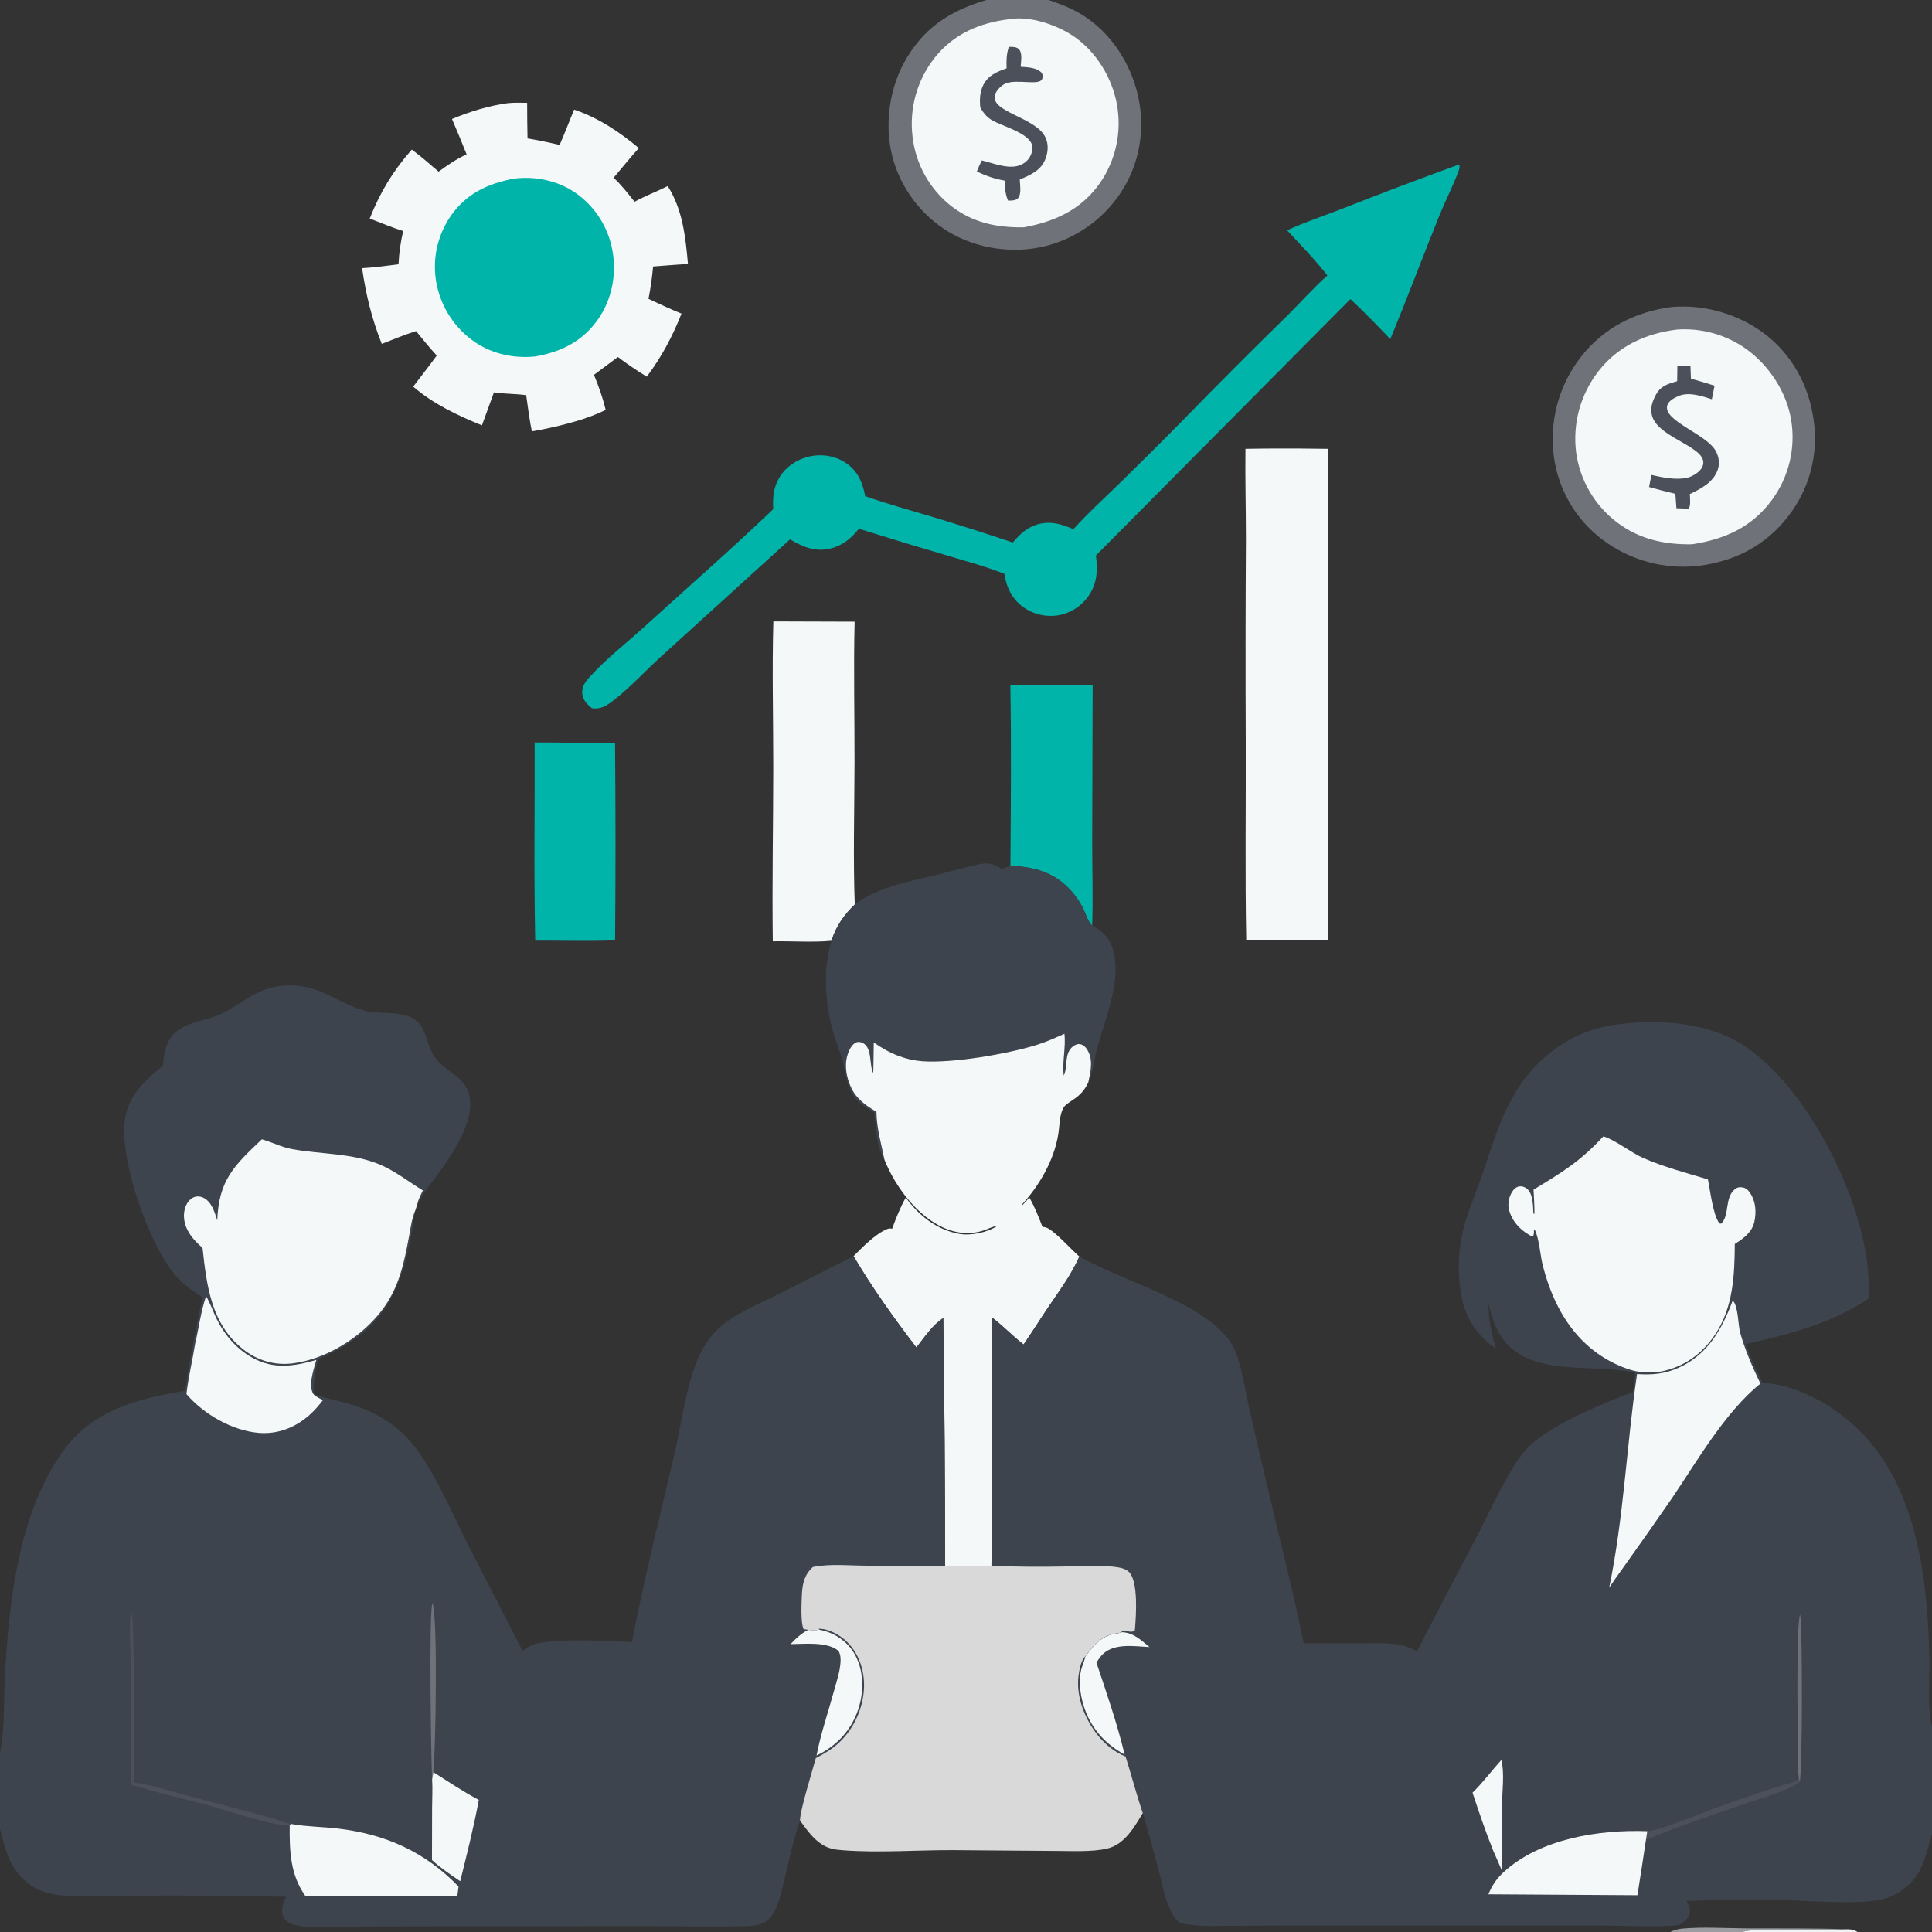<?xml version="1.0" encoding="utf-8" ?>
<svg xmlns="http://www.w3.org/2000/svg" xmlns:xlink="http://www.w3.org/1999/xlink" width="3669" height="3669">
	<rect width="100%" height="100%" fill="#333333" stroke="none"/>
	<path fill="#00B4A9" transform="scale(3.583 3.583)" d="M283.378 393.53C297.573 393.469 311.784 393.904 325.985 393.922Q326.459 446.148 326.013 498.375C311.969 498.962 297.749 498.49 283.68 498.559C282.914 463.593 283.506 428.514 283.378 393.53Z"/>
	<path fill="#00B4A9" transform="scale(3.583 3.583)" d="M535.503 363.052L579.126 363.013L578.894 445.875C578.859 460.745 579.386 475.74 578.876 490.588C576.354 488.063 575.546 484.417 573.983 481.294Q572.659 478.703 571.002 476.312Q569.345 473.921 567.384 471.771C558.681 462.244 548.036 459.459 535.545 458.885C535.763 426.974 536.065 394.96 535.503 363.052Z"/>
	<path fill="#F4F8F8" transform="scale(3.583 3.583)" d="M409.897 329.361L452.971 329.5C452.361 354.355 452.967 379.355 452.918 404.226C452.87 429.23 452.14 454.452 453.04 479.43C447.289 484.967 443.095 490.95 440.711 498.627C430.943 499.585 419.556 498.72 409.595 498.924C409.186 468.326 409.821 437.689 409.845 407.084C409.866 381.212 409.162 355.212 409.897 329.361Z"/>
	<path fill="#F4F8F8" transform="scale(3.583 3.583)" d="M670.776 237.75Q687.392 237.616 704.007 237.906L704.055 498.417L693.625 498.43L660.543 498.492C659.869 463.218 660.397 427.864 660.273 392.58Q660.044 339.257 660.372 285.936C660.378 269.918 659.927 253.923 660.118 237.902L670.776 237.75Z"/>
	<path fill="#3E444E" transform="scale(3.583 3.583)" d="M453.04 479.43C465.662 469.749 484.389 466.698 499.524 462.956C505.597 461.455 511.665 459.589 517.78 458.302C523.617 457.073 525.917 457.421 530.812 460.568L535.545 458.885C548.036 459.459 558.681 462.244 567.384 471.771Q569.345 473.921 571.002 476.312Q572.659 478.703 573.983 481.294C575.546 484.417 576.354 488.063 578.876 490.588C584.459 493.564 588.037 497.083 589.872 503.326C594.712 519.799 585.506 540.489 581.288 556.435C579.823 561.977 579.293 568.458 576.847 573.602C578.023 567.899 579.595 561.63 576.231 556.298C575.438 555.041 574.355 553.91 572.873 553.517C571.382 553.121 569.948 553.628 568.772 554.539C563.754 558.427 566.158 565.178 563.82 570.07C562.895 562.908 565.008 555.283 564.171 547.905C559.193 550.152 554.262 552.357 549.026 553.953C533.413 558.712 504.952 563.614 488.856 562.476Q485.64 562.235 482.492 561.532Q479.344 560.829 476.331 559.679C471.597 557.91 467.218 555.411 463.1 552.497L462.907 566.486L462.909 565.913L462.822 568.738C460.475 564.36 462.719 554.53 456.5 552.477C455.24 552.061 454.252 552.131 453.14 552.855C450.447 554.606 448.989 558.948 448.566 561.95C447.688 568.181 449.913 575.949 453.829 580.784C456.753 584.392 460.595 586.919 464.529 589.294C464.659 598.206 467.07 606.044 468.775 614.66C464.669 608.27 464.18 597.19 463.343 589.697C458.518 586.748 453.92 583.982 451.206 578.782C448.521 573.64 448.212 567.833 446.649 562.331C445.134 557.002 442.943 551.864 441.445 546.517C437.319 531.783 436.136 513.39 440.711 498.627C443.095 490.95 447.289 484.967 453.04 479.43Z"/>
	<path fill="#6F7279" transform="scale(3.583 3.583)" d="M522.809 0L555.768 0C560.052 1.512 564.383 2.998 568.465 5.005C584.298 12.792 595.796 27.405 601.293 44.009C607.047 61.394 605.881 79.917 597.491 96.242Q596.72 97.71 595.878 99.138Q595.037 100.566 594.126 101.952Q593.216 103.337 592.239 104.676Q591.262 106.015 590.22 107.305Q589.179 108.595 588.076 109.832Q586.973 111.07 585.81 112.252Q584.648 113.434 583.429 114.558Q582.211 115.681 580.939 116.744Q579.666 117.807 578.344 118.807Q577.021 119.806 575.651 120.74Q574.281 121.674 572.868 122.539Q571.454 123.405 569.999 124.2Q568.545 124.996 567.053 125.719Q565.562 126.442 564.037 127.092Q562.511 127.742 560.956 128.316Q559.401 128.89 557.82 129.388C540.841 134.746 521.372 132.796 505.648 124.507Q504.231 123.743 502.853 122.911Q501.475 122.079 500.139 121.182Q498.803 120.284 497.512 119.323Q496.221 118.361 494.978 117.339Q493.735 116.316 492.543 115.234Q491.351 114.153 490.213 113.014Q489.075 111.876 487.993 110.684Q486.911 109.492 485.889 108.249Q484.866 107.006 483.905 105.715Q482.943 104.424 482.046 103.088Q481.148 101.752 480.316 100.374Q479.484 98.996 478.72 97.58Q477.956 96.163 477.261 94.711Q476.567 93.259 475.943 91.775Q475.32 90.291 474.769 88.779Q474.218 87.266 473.741 85.729C468.562 68.808 470.686 48.936 479.091 33.38C489.007 15.027 503.308 5.741 522.809 0Z"/>
	<path fill="#F4F8F8" transform="scale(3.583 3.583)" d="M534.84 10.196C545.759 8.186 560.326 13.229 569.247 19.36C581.051 27.475 589.45 41.255 591.982 55.285Q592.229 56.627 592.409 57.979Q592.59 59.331 592.704 60.69Q592.818 62.049 592.865 63.412Q592.913 64.775 592.893 66.138Q592.874 67.502 592.787 68.863Q592.701 70.224 592.548 71.579Q592.395 72.935 592.175 74.281Q591.956 75.627 591.671 76.96Q591.386 78.294 591.036 79.612Q590.686 80.93 590.272 82.23Q589.857 83.529 589.38 84.807Q588.902 86.084 588.363 87.337Q587.823 88.589 587.223 89.814Q586.622 91.038 585.963 92.232Q585.303 93.426 584.586 94.586Q583.868 95.746 583.095 96.869C573.167 111.075 559.22 117.443 542.615 120.485C528.345 120.667 515.7 118.136 504.163 109.221Q503.097 108.383 502.075 107.493Q501.052 106.602 500.075 105.662Q499.097 104.723 498.168 103.735Q497.239 102.748 496.359 101.716Q495.48 100.684 494.653 99.609Q493.826 98.535 493.054 97.421Q492.281 96.306 491.565 95.155Q490.849 94.004 490.19 92.819Q489.532 91.633 488.933 90.417Q488.335 89.2 487.797 87.955Q487.26 86.711 486.785 85.441Q486.31 84.171 485.899 82.879Q485.487 81.587 485.141 80.276Q484.794 78.965 484.513 77.639Q484.231 76.312 484.016 74.974Q483.801 73.635 483.653 72.287Q483.488 70.905 483.391 69.516Q483.294 68.127 483.266 66.735Q483.237 65.343 483.277 63.951Q483.318 62.56 483.426 61.172Q483.535 59.784 483.712 58.403Q483.889 57.022 484.134 55.651Q484.379 54.28 484.691 52.924Q485.003 51.567 485.382 50.227Q485.76 48.887 486.204 47.568Q486.649 46.248 487.157 44.952Q487.666 43.656 488.238 42.386Q488.809 41.117 489.443 39.877Q490.077 38.638 490.771 37.431Q491.465 36.224 492.217 35.052Q492.97 33.881 493.779 32.748Q494.589 31.615 495.453 30.524C505.425 18.003 519.222 12.058 534.84 10.196Z"/>
	<path fill="#4C505A" transform="scale(3.583 3.583)" d="M534.705 24.852C536.685 24.908 539.027 24.651 540.352 26.45C541.936 28.601 541.123 32.865 540.962 35.391C544.801 35.653 549.505 35.725 552.268 38.738C552.639 40.006 552.898 40.666 552.323 41.964C550.766 45.484 538.959 41.789 533.024 44.231C530.826 45.135 528.16 47.801 527.421 50.094C524.397 59.477 549.242 61.982 554.172 72.966C555.792 76.574 555.526 80.453 554.155 84.097C551.786 90.393 546.216 92.682 540.496 95.163C540.605 97.749 541.43 102.592 539.792 104.759C538.507 106.458 536.19 106.266 534.29 106.317C532.769 102.842 532.627 99.45 532.463 95.724C527.197 94.807 522.548 93.229 517.763 90.874C518.526 88.837 519.397 86.944 520.411 85.019C526.765 86.559 535.813 90.467 542.018 86.902C544.822 85.291 546.311 83.082 547.078 79.946C549.278 70.944 530.798 67.133 525.19 63.345C522.804 61.733 521.366 59.981 519.902 57.519L519.555 56.923C519.199 52.782 519.283 48.729 521.213 44.941C523.783 39.894 528.49 37.975 533.519 36.218C533.373 32.213 533.398 28.717 534.705 24.852Z"/>
	<path fill="#00B4A9" transform="scale(3.583 3.583)" d="M772.362 87.537C772.75 87.463 773.153 87.536 773.547 87.555C773.739 88.977 773.276 90.103 772.784 91.406C769.857 99.157 766.003 106.569 762.898 114.251C754.094 136.031 745.885 158.029 736.876 179.745C730.026 172.522 723.027 165.325 715.751 158.531L580.848 294.427C581.907 301.82 581.571 308.823 577.323 315.321Q576.976 315.848 576.603 316.357Q576.23 316.865 575.831 317.354Q575.433 317.844 575.01 318.312Q574.587 318.78 574.141 319.226Q573.694 319.672 573.226 320.095Q572.758 320.518 572.269 320.916Q571.779 321.315 571.271 321.688Q570.762 322.061 570.235 322.408Q569.708 322.754 569.164 323.074Q568.62 323.393 568.06 323.685Q567.501 323.976 566.927 324.239Q566.353 324.501 565.767 324.735Q565.181 324.968 564.583 325.171Q563.986 325.374 563.379 325.546Q562.772 325.719 562.157 325.86Q561.542 326.001 560.921 326.111Q560.3 326.212 559.674 326.283Q559.048 326.353 558.419 326.391Q557.791 326.43 557.161 326.437Q556.532 326.444 555.902 326.419Q555.273 326.394 554.646 326.338Q554.019 326.282 553.395 326.194Q552.772 326.106 552.153 325.987Q551.535 325.868 550.923 325.718Q550.312 325.568 549.709 325.388Q549.105 325.207 548.512 324.997Q547.918 324.786 547.336 324.546Q546.754 324.306 546.185 324.037Q545.616 323.767 545.061 323.47Q544.505 323.173 543.966 322.848Q543.427 322.523 542.904 322.171Q542.382 321.819 541.878 321.442C536.211 317.161 533.349 311.045 532.344 304.155C523.181 300.504 513.579 297.897 504.141 295.065Q479.627 287.875 455.247 280.244C451.194 285.204 446.808 289.071 440.401 290.676C432.204 292.729 425.654 289.936 418.726 285.881L350.573 347.811C342.188 355.37 334.498 363.935 325.591 370.874C321.643 373.95 318.913 376.016 313.739 375.393C312.828 374.62 311.884 373.83 311.082 372.943C309.447 371.135 308.451 368.787 308.574 366.337C308.748 362.858 311.113 360.384 313.347 357.939C321.612 348.895 331.754 341.079 340.845 332.809C363.878 311.855 387.325 291.382 409.833 269.859C409.488 263.817 409.897 258.329 413.145 253.007C416.582 247.375 422.358 243.479 428.75 242.004C435.428 240.462 442.496 241.515 448.242 245.32C454.65 249.565 457.186 255.793 458.591 262.994C470.172 267.059 482.034 270.295 493.787 273.815Q515.415 280.338 536.822 287.555C540.127 283.555 543.673 280.148 548.674 278.334C555.768 275.762 562.346 277.548 568.92 280.484C576.798 271.756 585.579 263.755 594.017 255.567Q610.221 239.706 626.148 223.567Q653.935 194.976 682.457 167.117C689.531 160.148 696.102 152.56 703.553 145.995C696.941 137.587 689.472 129.874 682.177 122.064C691.506 117.781 701.556 114.466 711.139 110.739Q741.588 98.708 772.362 87.537Z"/>
	<path fill="#6F7279" transform="scale(3.583 3.583)" d="M886.274 162.692Q887.89 162.568 889.509 162.516Q891.129 162.464 892.75 162.485Q894.37 162.505 895.988 162.598Q897.606 162.691 899.218 162.855Q900.83 163.02 902.433 163.257Q904.036 163.493 905.627 163.801Q907.218 164.109 908.794 164.488Q910.37 164.866 911.927 165.315Q913.484 165.763 915.02 166.281Q916.555 166.799 918.067 167.384Q919.578 167.97 921.061 168.622Q922.544 169.274 923.997 169.992Q925.45 170.71 926.869 171.492Q928.289 172.274 929.672 173.119Q931.055 173.964 932.399 174.869Q933.743 175.774 935.045 176.739C949.796 187.85 958.804 204.456 961.279 222.667Q961.524 224.35 961.684 226.043Q961.844 227.737 961.918 229.436Q961.991 231.135 961.979 232.836Q961.967 234.537 961.869 236.235Q961.77 237.933 961.586 239.624Q961.402 241.315 961.132 242.994Q960.862 244.673 960.508 246.337Q960.154 248 959.716 249.644Q959.277 251.287 958.757 252.906Q958.236 254.526 957.634 256.116Q957.032 257.707 956.35 259.265Q955.668 260.823 954.908 262.345Q954.148 263.867 953.312 265.348Q952.476 266.829 951.566 268.266Q950.656 269.703 949.675 271.092Q948.694 272.481 947.643 273.819C935.705 289.282 919.278 297.545 900.126 299.94Q898.459 300.126 896.786 300.233Q895.112 300.34 893.435 300.368Q891.758 300.396 890.082 300.346Q888.406 300.295 886.733 300.166Q885.061 300.036 883.397 299.828Q881.733 299.62 880.08 299.335Q878.428 299.049 876.791 298.685Q875.153 298.322 873.535 297.882Q871.917 297.443 870.321 296.927Q868.725 296.412 867.155 295.822Q865.585 295.232 864.044 294.569Q862.504 293.906 860.996 293.171Q859.489 292.436 858.017 291.632Q856.546 290.827 855.114 289.954Q853.682 289.081 852.293 288.141Q850.904 287.202 849.56 286.198Q848.246 285.218 846.982 284.174Q845.719 283.129 844.508 282.024Q843.298 280.918 842.144 279.754Q840.99 278.59 839.895 277.37Q838.8 276.15 837.767 274.877Q836.734 273.604 835.765 272.281Q834.796 270.959 833.895 269.59Q832.993 268.221 832.16 266.809Q831.327 265.397 830.565 263.946Q829.803 262.494 829.114 261.007Q828.426 259.519 827.811 257.999Q827.197 256.479 826.659 254.931Q826.121 253.382 825.66 251.809Q825.199 250.236 824.817 248.642Q824.435 247.047 824.133 245.436Q823.83 243.825 823.608 242.201Q823.37 240.456 823.219 238.702Q823.068 236.948 823.005 235.188Q822.941 233.428 822.966 231.668Q822.99 229.907 823.102 228.15Q823.214 226.393 823.413 224.643Q823.612 222.894 823.899 221.156Q824.185 219.419 824.557 217.698Q824.93 215.977 825.387 214.276Q825.845 212.576 826.387 210.901Q826.928 209.225 827.553 207.579Q828.177 205.933 828.883 204.319Q829.589 202.706 830.374 201.13Q831.159 199.554 832.022 198.019Q832.884 196.484 833.822 194.994Q834.76 193.504 835.771 192.062Q836.782 190.62 837.864 189.231C849.934 173.689 866.972 165.125 886.274 162.692Z"/>
	<path fill="#F4F8F8" transform="scale(3.583 3.583)" d="M888.767 174.686Q889.973 174.598 891.182 174.561Q892.391 174.524 893.6 174.54Q894.809 174.555 896.017 174.623Q897.224 174.69 898.428 174.809Q899.631 174.928 900.828 175.099Q902.026 175.27 903.215 175.492Q904.403 175.714 905.581 175.987Q906.76 176.26 907.925 176.584Q909.09 176.907 910.241 177.28Q911.391 177.653 912.524 178.076Q913.658 178.498 914.772 178.968Q915.886 179.439 916.978 179.957Q918.071 180.475 919.141 181.04Q920.21 181.604 921.255 182.214Q922.299 182.824 923.316 183.478Q924.333 184.133 925.321 184.83C937.592 193.572 946.911 207.697 949.361 222.631Q949.587 224.003 949.744 225.385Q949.901 226.766 949.99 228.154Q950.078 229.541 950.098 230.932Q950.118 232.322 950.068 233.712Q950.019 235.101 949.901 236.487Q949.782 237.872 949.595 239.25Q949.408 240.628 949.153 241.995Q948.898 243.362 948.576 244.714Q948.253 246.067 947.864 247.402Q947.474 248.737 947.019 250.05Q946.564 251.364 946.045 252.654Q945.525 253.944 944.942 255.206Q944.359 256.468 943.714 257.7Q943.069 258.932 942.364 260.13Q941.658 261.329 940.894 262.491Q940.131 263.652 939.31 264.775C928.744 279.344 914.256 285.801 896.875 288.479C882.533 288.744 869.049 285.872 857.413 277.125Q856.295 276.294 855.219 275.408Q854.144 274.522 853.114 273.583Q852.084 272.645 851.102 271.656Q850.12 270.667 849.188 269.631Q848.257 268.594 847.378 267.513Q846.5 266.431 845.676 265.307Q844.852 264.183 844.086 263.019Q843.319 261.856 842.611 260.655Q841.904 259.455 841.257 258.221Q840.61 256.986 840.026 255.721Q839.441 254.456 838.92 253.164Q838.399 251.871 837.944 250.554Q837.488 249.238 837.099 247.9Q836.709 246.562 836.387 245.206Q836.064 243.85 835.81 242.48Q835.556 241.11 835.37 239.729Q835.193 238.312 835.086 236.888Q834.979 235.465 834.941 234.037Q834.904 232.61 834.937 231.183Q834.97 229.755 835.072 228.331Q835.175 226.907 835.348 225.49Q835.52 224.073 835.762 222.665Q836.004 221.258 836.314 219.865Q836.625 218.471 837.003 217.094Q837.381 215.717 837.827 214.361Q838.272 213.004 838.784 211.671Q839.295 210.338 839.872 209.032Q840.448 207.726 841.087 206.449Q841.727 205.173 842.428 203.929Q843.13 202.686 843.891 201.478Q844.653 200.27 845.473 199.101Q846.293 197.932 847.169 196.805C857.591 183.424 872.208 176.743 888.767 174.686Z"/>
	<path fill="#4C505A" transform="scale(3.583 3.583)" d="M889.045 193.931L895.973 194.023L896.248 200.758C900.459 201.813 904.605 203.157 908.757 204.418L907.323 211.616C902.011 209.913 895.168 207.605 889.786 209.862C887.617 210.771 884.366 212.394 883.675 214.87C881.354 223.173 904.545 229.952 909.46 239.169C911.099 242.243 911.586 245.841 910.383 249.152C907.996 255.723 901.545 259.042 895.651 261.859C895.714 263.92 896.248 267.984 895.042 269.612L888.534 269.366L887.985 261.752Q880.969 260.083 874.026 258.13L875.299 251.753C881.213 253.064 888.53 254.642 894.52 253.146C897.169 252.485 900.967 250.175 902.195 247.623C907.203 237.215 879.608 233.004 875.717 220.707C874.418 216.601 875.722 212.816 877.689 209.189C880.251 204.466 884.11 203.443 888.928 202.036L889.045 193.931Z"/>
	<path fill="#F4F8F8" transform="scale(3.583 3.583)" d="M463.1 552.497C467.218 555.411 471.597 557.91 476.331 559.679Q479.344 560.829 482.492 561.532Q485.64 562.235 488.856 562.476C504.952 563.614 533.413 558.712 549.026 553.953C554.262 552.357 559.193 550.152 564.171 547.905C565.008 555.283 562.895 562.908 563.82 570.07C566.158 565.178 563.754 558.427 568.772 554.539C569.948 553.628 571.382 553.121 572.873 553.517C574.355 553.91 575.438 555.041 576.231 556.298C579.595 561.63 578.023 567.899 576.847 573.602C572.684 582.834 565.613 583.414 563.487 587.416C561.493 591.17 561.594 597.056 560.903 601.226C558.619 615.027 551.02 628.197 541.626 638.463L541.755 638.893C543.069 637.527 544.384 636.201 545.51 634.672C548.402 639.527 550.509 645.077 552.561 650.336C554.932 650.124 557.487 652.333 559.232 653.8C563.744 657.595 567.684 662.073 572.074 666.01C567.82 675.686 561.53 684.073 555.653 692.793C551.227 699.359 547.029 706.099 542.529 712.611C536.641 708.123 531.523 702.58 525.636 698.21Q526.159 764.092 525.499 829.973Q513.21 830.296 500.92 830.015Q500.91 764.313 499.959 698.617C494.186 702.272 489.886 708.94 485.717 714.22C473.913 698.793 462.265 682.545 452.406 665.797C457.035 661.127 463.144 654.888 469.012 651.963C470.277 651.333 471.429 650.839 472.835 651.28C474.937 645.615 477.108 640.005 480.091 634.737C487.075 644.35 496.407 651.727 508.244 653.942C514.406 655.096 523.327 653.281 528.567 649.736C526.205 650.012 523.686 651.385 521.406 652.145C514.435 654.47 507.133 653.803 500.472 650.904C486.153 644.675 474.383 628.801 468.775 614.66C467.07 606.044 464.659 598.206 464.529 589.294C460.595 586.919 456.753 584.392 453.829 580.784C449.913 575.949 447.688 568.181 448.566 561.95C448.989 558.948 450.447 554.606 453.14 552.855C454.252 552.131 455.24 552.061 456.5 552.477C462.719 554.53 460.475 564.36 462.822 568.738L462.909 565.913L462.907 566.486L463.1 552.497Z"/>
	<path fill="#F4F8F8" transform="scale(3.583 3.583)" d="M269.173 54.665C272.542 54.312 276.013 54.476 279.4 54.496Q279.396 63.921 279.601 73.344Q288.162 74.832 296.621 76.816C299.321 70.646 301.691 64.312 304.312 58.103C316.89 62.302 328.518 69.989 338.583 78.495C333.988 83.58 329.666 88.975 325.239 94.21C329.281 97.988 332.912 102.581 336.322 106.925C341.94 103.861 348.13 101.517 353.883 98.625C361.84 110.985 363.358 125.66 364.632 139.933C358.473 140.224 352.301 140.797 346.15 141.242C345.662 146.953 344.822 152.773 343.72 158.396C349.507 161.144 355.291 163.804 361.219 166.235C356.367 178.429 350.72 189.124 342.809 199.655C337.574 196.43 332.388 192.934 327.485 189.226L314.81 198.681C317.35 204.766 319.481 210.854 321.029 217.269C311.203 222.123 299.291 225.159 288.63 227.382L281.877 228.641C280.63 222.28 279.769 215.879 278.891 209.459C273.216 208.633 267.459 208.872 261.81 207.947L255.433 225.454C242.423 220.136 229.757 214.174 219.007 204.933C223.143 199.416 227.445 194.044 231.48 188.447C227.659 184.267 224.087 179.893 220.526 175.493C214.387 177.381 208.353 179.971 202.353 182.28C197.071 169.065 193.956 156.192 191.911 142.134C198.385 141.768 204.798 140.907 211.224 140.078Q211.644 131.149 213.697 122.45C207.715 120.59 201.828 118.049 195.961 115.84C201.485 101.846 208.291 90.602 218.264 79.281C223.186 82.866 227.803 87.046 232.47 90.965C237.224 87.53 241.945 84.228 247.314 81.822Q243.576 72.387 239.565 63.065C249.068 59.118 258.958 56.044 269.173 54.665Z"/>
	<path fill="#00B4A9" transform="scale(3.583 3.583)" d="M272.405 94.66C283.76 93.252 295.599 95.714 305.061 102.226Q306.02 102.895 306.945 103.611Q307.87 104.326 308.759 105.087Q309.647 105.847 310.497 106.65Q311.347 107.454 312.156 108.298Q312.966 109.142 313.732 110.025Q314.499 110.909 315.221 111.828Q315.943 112.748 316.619 113.703Q317.295 114.657 317.923 115.644Q318.55 116.63 319.129 117.647Q319.707 118.663 320.235 119.707Q320.763 120.751 321.238 121.819Q321.714 122.887 322.136 123.978Q322.558 125.069 322.926 126.179Q323.294 127.289 323.606 128.416Q323.919 129.543 324.175 130.684Q324.432 131.825 324.632 132.977C326.902 145.419 324.283 158.798 317.002 169.2C308.801 180.916 297.481 186.527 283.681 188.934C272.743 190.071 261.454 187.747 252.225 181.662Q251.234 181.002 250.276 180.295Q249.318 179.587 248.396 178.834Q247.473 178.08 246.589 177.283Q245.705 176.485 244.86 175.646Q244.016 174.806 243.213 173.926Q242.411 173.046 241.652 172.128Q240.893 171.21 240.18 170.257Q239.467 169.303 238.802 168.315Q238.136 167.328 237.519 166.309Q236.903 165.29 236.336 164.243Q235.77 163.195 235.256 162.121Q234.741 161.047 234.28 159.949Q233.818 158.851 233.411 157.732Q233.003 156.613 232.651 155.476Q232.299 154.338 232.002 153.185Q231.706 152.031 231.466 150.865Q231.23 149.709 231.052 148.543Q230.874 147.377 230.754 146.204Q230.635 145.03 230.573 143.852Q230.512 142.675 230.51 141.495Q230.507 140.316 230.563 139.137Q230.62 137.959 230.734 136.785Q230.849 135.611 231.022 134.445Q231.196 133.278 231.426 132.121Q231.658 130.964 231.946 129.821Q232.234 128.677 232.579 127.549Q232.924 126.421 233.324 125.312Q233.725 124.202 234.18 123.114Q234.636 122.026 235.145 120.962Q235.653 119.898 236.215 118.86Q236.776 117.823 237.388 116.815Q238 115.806 238.662 114.83C246.848 102.73 258.416 97.316 272.405 94.66Z"/>
	<path fill="#3E444E" transform="scale(3.583 3.583)" d="M792.97 714.911C782.56 707.598 776.677 698.651 774.439 686.068C772.745 676.539 772.818 666.312 774.494 656.787C776.39 646.012 780.834 636.018 784.492 625.772C790.826 608.029 795.478 589.619 806.494 573.986C817.729 558.04 834.409 546.741 853.756 543.514C877.507 539.552 906.78 541.389 926.86 555.894C957.62 578.114 983.1 627.799 989.039 665.172C990.263 672.875 990.655 680.447 990.492 688.234C970.607 701.612 948.266 707.198 925.241 712.407C927.639 719.512 930.824 726.221 934.155 732.925C954.992 734.143 976.249 747.431 989.854 762.791C1016.94 793.371 1021.87 840.596 1022.64 879.77C1022.84 889.767 1021.41 906.032 1024 915.155L1024 971.92C1021.3 981.158 1019.82 990.364 1012.95 997.681C1008.96 1001.94 1003.47 1005.33 997.769 1006.63C984.551 1009.63 960.382 1007.45 946.249 1007.16Q920.024 1006.62 893.809 1007.54C895.187 1009.69 896.187 1011.66 895.537 1014.27C894.808 1017.2 892.124 1018.87 889.753 1020.39C876.804 1021.58 863.413 1020.66 850.407 1020.59L781.501 1020.5L683.29 1020.58L653.522 1020.68C644.223 1020.71 634.27 1021.41 625.188 1019.16C622.338 1016.68 620.699 1013.47 619.313 1010.02C616.916 1004.04 615.737 997.273 614.09 991.047Q610.085 975.956 605.697 960.972C602.334 951.094 599.728 940.953 596.575 931.003C590.726 928.651 585.757 924.582 581.833 919.691C574.986 911.158 570.297 899.46 571.617 888.388C571.949 885.607 572.978 879.731 575.213 878.001C575.86 877.217 576.435 876.371 577.051 875.561C580.736 870.718 585.309 866.517 591.68 865.756C592.449 865.664 593.087 865.579 593.834 865.349L594.615 865.101C594.452 864.927 594.563 864.626 594.563 864.387C595.73 863.99 596.443 864.317 597.58 864.588C599.117 864.953 600.087 865.078 601.454 864.247C601.498 863.89 601.546 863.533 601.576 863.174C602.151 856.23 603.356 838.72 598.594 833.377C596.624 831.167 592.772 830.699 589.964 830.374C581.536 829.402 572.446 830.192 563.932 830.29Q544.711 830.637 525.499 829.973Q526.159 764.092 525.636 698.21C531.523 702.58 536.641 708.123 542.529 712.611C547.029 706.099 551.227 699.359 555.653 692.793C561.53 684.073 567.82 675.686 572.074 666.01C594.602 678.815 633.016 688.879 649.571 707.975C653.156 712.11 655.222 716.559 656.682 721.794C658.844 729.551 660.184 737.634 661.915 745.504C664.532 757.399 667.372 769.25 670.126 781.114C677.079 811.061 684.881 840.949 691.018 871.065L720.182 871.024C727.473 871.015 735.094 870.531 742.283 871.901C745.514 872.517 748.168 873.709 751.053 875.214Q766.747 844.699 782.775 814.359C789.022 802.344 794.635 789.636 801.745 778.121C804.52 773.626 807.871 768.889 811.821 765.342C823.836 754.554 849.915 743.544 865.539 737.811C865.942 734.463 866.454 731.084 866.594 727.716L865.885 727.542C843.553 722.256 809.597 730.708 795.162 707.678C791.9 702.473 790.358 696.796 788.933 690.878C788.907 699.55 790.454 706.67 792.97 714.911Z"/>
	<path fill="#6F7279" transform="scale(3.583 3.583)" d="M953.075 939.937C952.995 929.388 951.75 861.079 954.104 855.818C955.42 862.645 955.39 939.147 953.865 944.558C953.515 943.055 953.329 941.462 953.075 939.937Z"/>
	<path fill="#4C505A" transform="scale(3.583 3.583)" d="M953.075 939.937C953.329 941.462 953.515 943.055 953.865 944.558C947.335 949.251 932.01 953.494 924.006 956.297C906.755 962.337 889.205 968.015 872.385 975.184L873.096 970.583C879.987 970.261 901.461 961.088 909.419 958.246C923.588 953.185 937.727 948.162 952.207 944.047C953.137 942.824 952.95 941.445 953.075 939.937Z"/>
	<path fill="#F4F8F8" transform="scale(3.583 3.583)" d="M795.716 932.863C797.544 939.886 796.156 949.461 796.085 956.736L795.954 991.325C794.565 987.885 792.999 984.5 791.514 981.1C787.396 970.936 783.928 960.563 780.467 950.163C780.507 950.123 780.547 950.082 780.588 950.042C786.069 944.7 790.585 938.53 795.716 932.863Z"/>
	<path fill="#F4F8F8" transform="scale(3.583 3.583)" d="M594.615 865.101C600.795 865.316 604.725 869.281 609.251 872.988C601.529 872.584 591.038 870.818 584.795 876.474C583.283 877.845 582.185 879.529 581.132 881.259C586.541 897.336 592.093 913.485 596.095 929.984C585.205 924.022 577.689 915.395 574.145 903.344C572.511 897.785 571.605 890.774 573.026 885.102C573.603 882.8 574.851 880.28 575.213 878.001C575.86 877.217 576.435 876.371 577.051 875.561C580.736 870.718 585.309 866.517 591.68 865.756C592.449 865.664 593.087 865.579 593.834 865.349L594.615 865.101Z"/>
	<path fill="#F4F8F8" transform="scale(3.583 3.583)" d="M788.874 1004.01C790.836 999.319 793.213 995.726 796.956 992.278C816.323 974.436 847.803 969.657 873.096 970.583L872.385 975.184Q870.209 989.86 867.868 1004.51L788.874 1004.01Z"/>
	<path fill="#F4F8F8" transform="scale(3.583 3.583)" d="M918.382 689.327C921.389 692.203 921.16 702.271 922.359 706.494C924.996 715.781 928.87 724.678 933.065 733.348C914.322 748.443 899.57 774.334 886.082 794.224Q873.003 813.182 859.606 831.917C857.258 835.043 855.075 838.264 852.897 841.51C860.678 804.039 862.091 766.021 867.667 728.278C875.649 728.866 882.51 728.222 889.867 724.865C905.293 717.828 912.65 704.544 918.382 689.327Z"/>
	<path fill="#F4F8F8" transform="scale(3.583 3.583)" d="M849.783 602.326C854.884 603.471 864.823 611.064 870.663 613.634C881.716 618.498 893.674 621.651 905.231 625.1C906.489 631.127 907.847 643.852 911.35 648.463L912.262 648.569C916.884 644.128 913.916 634.664 919.665 630.184C920.868 629.246 922.164 629.111 923.617 629.354C925.503 629.669 926.637 630.864 927.644 632.382C930.597 636.832 930.976 642.471 929.836 647.592C928.587 653.2 924.053 656.456 919.481 659.315C919.378 675.905 918.608 693.04 909.078 707.277C902.166 717.603 892.69 724.463 880.483 726.923C874.321 727.867 868.685 727.648 862.76 725.589C837.567 716.839 824 695.579 817.716 670.772C816.291 665.145 815.877 656.793 813.505 651.903L813.002 652.065C813.067 653.214 813.016 653.966 812.657 655.062C811.426 655.216 811.505 655.09 810.462 654.493C805.311 651.541 801.183 646.873 799.762 641.01C799.038 638.026 799.786 634.441 801.372 631.843C802.298 630.324 803.647 628.958 805.524 628.787C806.903 628.662 808.155 629.174 809.234 629.988C812.6 632.53 812.533 639.323 812.725 643.138L813.783 643.699L813.278 643.865C813.368 639.452 812.996 634.95 812.815 630.539C828.038 621.295 837.325 615.747 849.783 602.326Z"/>
	<path fill="#3E444E" transform="scale(3.583 3.583)" d="M86.381 564.875C86.651 560.013 87.481 554.631 90.156 550.486C91.734 548.042 93.937 546.131 96.466 544.721C102.907 541.128 110.743 540.421 117.469 537.25C126.823 532.84 134.097 525.691 144.519 523.277C150.104 521.984 156.414 521.944 162.028 523.091C172.993 525.33 182.043 532.604 192.724 535.547C201.163 537.873 212.646 535.467 219.981 540.444C225.688 544.317 226.227 553.054 229.385 558.729C234.497 567.918 246.848 569.806 248.902 581.223C251.944 598.126 233.954 619.445 224.604 632.428C223.242 634.319 222.502 636.514 221.168 638.416L220.083 641.625C216.06 667.995 211.449 692.69 188.513 709.386C182.328 713.888 175.614 717.182 168.716 720.407C166.868 726.491 166.224 732.59 166.127 738.934C173.281 741.364 180.795 742.71 187.998 745.036C198.916 748.562 209.102 754.619 216.801 763.183C229.17 776.941 239.578 802.114 248.244 819.128L276.965 874.996C279.093 873.393 281.248 871.992 283.843 871.27C294.406 868.334 323.276 869.625 334.94 870.372C341.331 837.158 349.653 804.13 357.369 771.198C360.822 756.462 362.719 741.186 367.427 726.781C370.059 718.729 373.882 710.964 379.976 704.949C388.652 696.385 402.191 691.235 412.962 685.747L452.406 665.797C462.265 682.545 473.913 698.793 485.717 714.22C489.886 708.94 494.186 702.272 499.959 698.617Q500.91 764.313 500.92 830.015Q513.21 830.296 525.499 829.973Q544.711 830.637 563.932 830.29C572.446 830.192 581.536 829.402 589.964 830.374C592.772 830.699 596.624 831.167 598.594 833.377C603.356 838.72 602.151 856.23 601.576 863.174C601.546 863.533 601.498 863.89 601.454 864.247C600.087 865.078 599.117 864.953 597.58 864.588C596.443 864.317 595.73 863.99 594.563 864.387C594.563 864.626 594.452 864.927 594.615 865.101L593.834 865.349C593.087 865.579 592.449 865.664 591.68 865.756C585.309 866.517 580.736 870.718 577.051 875.561C576.435 876.371 575.86 877.217 575.213 878.001C572.978 879.731 571.949 885.607 571.617 888.388C570.297 899.46 574.986 911.158 581.833 919.691C585.757 924.582 590.726 928.651 596.575 931.003C599.728 940.953 602.334 951.094 605.697 960.972Q610.085 975.956 614.09 991.047C615.737 997.273 616.916 1004.04 619.313 1010.02C620.699 1013.47 622.338 1016.68 625.188 1019.16C634.27 1021.41 644.223 1020.71 653.522 1020.68L683.29 1020.58L781.501 1020.5L850.407 1020.59C863.413 1020.66 876.804 1021.58 889.753 1020.39C892.124 1018.87 894.808 1017.2 895.537 1014.27C896.187 1011.66 895.187 1009.69 893.809 1007.54Q920.024 1006.62 946.249 1007.16C960.382 1007.45 984.551 1009.63 997.769 1006.63C1003.47 1005.33 1008.96 1001.94 1012.95 997.681C1019.82 990.364 1021.3 981.158 1024 971.92L1024 1024L984.523 1024L945.414 1024L922.904 1024L885.293 1024L0 1024L0 969.398L0 928.622C2.538 918.582 1.982 900.251 2.564 889.312C4.677 849.624 9.613 802.165 33.593 768.936C49.261 747.224 73.132 741.289 98.17 737.135C100.49 720.568 104.092 704.013 107.292 687.597C101.626 684.059 96.356 680.146 92.115 674.928C78.544 658.229 63.691 615.453 66.083 594.433C67.61 581.013 76.339 572.907 86.381 564.875ZM605.697 960.972C601.335 968.242 596.129 977.432 587.215 979.684C579.065 981.744 567.073 981.014 558.549 981.031L505.5 980.613C486.075 980.526 466.286 982.132 446.902 980.687C442.82 980.383 439.551 979.993 435.965 977.787C430.919 974.683 427.524 969.644 424.034 964.993L423.861 965.471C420.345 975.453 418.233 986.255 415.66 996.534C414.305 1001.95 413.184 1007.73 410.647 1012.74C409.203 1015.58 407.332 1017.98 404.381 1019.34C400.72 1021.03 395.733 1020.85 391.738 1020.95C376.516 1021.34 361.206 1020.9 345.974 1020.88L262.088 1020.93L197.976 1021.04C187.7 1021.1 177.338 1021.77 167.073 1021.43C162.896 1021.3 158.145 1021.11 154.213 1019.55Q153.868 1019.42 153.538 1019.25Q153.208 1019.08 152.897 1018.88Q152.585 1018.68 152.296 1018.45Q152.006 1018.22 151.742 1017.96Q151.477 1017.7 151.24 1017.41Q151.003 1017.13 150.795 1016.82Q150.588 1016.51 150.413 1016.19Q150.237 1015.86 150.096 1015.52C148.661 1012.11 150.198 1008.44 151.603 1005.31Q110.632 1004.45 69.653 1004.73C57.48 1004.73 38.355 1006.12 26.937 1003.7C20.805 1002.4 15.457 999.364 11.15 994.806C4.555 987.827 2.328 978.425 0 969.398L0 1024L885.293 1024L922.904 1024L945.414 1024L984.523 1024L1024 1024L1024 971.92C1021.3 981.158 1019.82 990.364 1012.95 997.681C1008.96 1001.94 1003.47 1005.33 997.769 1006.63C984.551 1009.63 960.382 1007.45 946.249 1007.16Q920.024 1006.62 893.809 1007.54C895.187 1009.69 896.187 1011.66 895.537 1014.27C894.808 1017.2 892.124 1018.87 889.753 1020.39C876.804 1021.58 863.413 1020.66 850.407 1020.59L781.501 1020.5L683.29 1020.58L653.522 1020.68C644.223 1020.71 634.27 1021.41 625.188 1019.16C622.338 1016.68 620.699 1013.47 619.313 1010.02C616.916 1004.04 615.737 997.273 614.09 991.047Q610.085 975.956 605.697 960.972Z"/>
	<path fill="#6F7279" transform="scale(3.583 3.583)" d="M229.034 943.147C228.481 932.991 227.244 852.827 229.27 849.6C232.158 859.108 230.858 927.209 229.718 939.314L229.034 943.147Z"/>
	<path fill="#4C505A" transform="scale(3.583 3.583)" d="M69.624 945.956L69.465 887.585C69.413 878.214 68.794 868.812 68.993 859.445C69.021 858.102 68.925 856.649 69.811 855.61C71.309 858.262 71.02 936.371 71.09 944.778C79.884 945.98 88.878 948.949 97.459 951.227L140.878 962.715C145.364 963.909 149.986 965.919 154.477 966.759L153.542 967.495C143.977 967.766 119.697 959.339 109.489 956.582C96.209 952.997 82.755 950.084 69.624 945.956Z"/>
	<path fill="#F4F8F8" transform="scale(3.583 3.583)" d="M419.022 871.426C421.863 868.334 424.623 865.876 428.327 863.851C430.441 864.12 432.17 864.161 434.274 863.796Q435.973 864.101 437.621 864.616C444.602 866.8 450.345 871.383 453.663 877.984C458.001 886.615 457.85 897.447 454.727 906.436C450.905 917.44 443.232 925.499 432.789 930.468C435.032 918.807 439.016 907.286 442.15 895.826C443.415 891.202 445.089 886.239 445.458 881.453C445.64 879.094 445.568 877.126 444.432 875.024C438.481 869.957 426.41 871.386 419.022 871.426Z"/>
	<path fill="#F4F8F8" transform="scale(3.583 3.583)" d="M229.718 939.314C237.692 944.308 245.434 949.634 253.784 953.995C251.101 968.505 247.47 982.773 243.917 997.087C238.811 993.606 233.505 990.065 228.961 985.857L229.022 958.028C229.042 953.11 229.365 948.041 229.034 943.147L229.718 939.314Z"/>
	<path fill="#F4F8F8" transform="scale(3.583 3.583)" d="M154.477 966.759L155.109 966.875C162.906 968.231 170.955 968.233 178.818 969.149C204.232 972.11 225.168 981.418 243.04 999.91L242.378 1005.13L161.855 1004.95C153.783 993.497 153.437 981.125 153.542 967.495L154.477 966.759Z"/>
	<path fill="#F4F8F8" transform="scale(3.583 3.583)" d="M103.447 712.13C105.425 703.732 106.42 695.259 109.213 687.041C111.208 690.289 112.493 693.986 114.078 697.448C118.33 706.739 124.842 714.731 133.895 719.707C145.223 725.933 155.784 724.197 167.669 720.803C166.944 723.274 166.183 725.757 165.631 728.273C164.889 731.661 164.141 735.86 166.127 738.934C167.581 740.451 169.328 741.189 171.189 742.078C168.905 745.044 166.511 747.859 163.67 750.312C156.225 756.74 147.056 760.289 137.169 759.466C123.039 758.29 107.939 749.555 98.82 738.903C99.843 729.915 102.041 721.071 103.447 712.13Z"/>
	<path fill="#F4F8F8" transform="scale(3.583 3.583)" d="M138.798 603.85C144.204 605.372 149.119 608.001 154.7 609.026C170.375 611.904 186.721 611.022 201.66 617.386C209.596 620.766 216.755 626.466 224.128 630.957C222.985 633.368 221.628 635.771 221.168 638.416L220.083 641.625C218.319 645.701 217.689 650.478 216.885 654.837C214.218 669.301 211.532 682.5 202.384 694.519C191.601 708.687 173.192 720.256 155.403 722.593C145.674 723.871 136.462 721.164 128.787 715.094C111.92 701.753 109.553 681.429 107.349 661.465C104.171 658.55 101.197 655.665 99.272 651.721C97.414 647.914 96.828 643.483 98.393 639.469C99.204 637.39 100.702 635.37 102.839 634.532C104.42 633.913 106.1 634.04 107.629 634.745C112.218 636.863 113.72 642.447 115.153 646.825C115.954 625.603 123.948 617.906 138.798 603.85Z"/>
	<path fill="#9B9CA1" transform="scale(3.583 3.583)" d="M885.293 1024C887.409 1023 889.184 1022.43 891.523 1022.22C902.659 1021.2 914.378 1022.02 925.58 1022.08C943.107 1022.18 960.723 1021.91 978.235 1022.57C980.727 1022.52 982.357 1022.63 984.523 1024L945.414 1024L922.904 1024L885.293 1024ZM978.235 1022.57C967.819 1023.64 957.161 1022.83 946.699 1023.06C938.929 1022.98 930.482 1022.17 922.904 1024L945.414 1024L984.523 1024C982.357 1022.63 980.727 1022.52 978.235 1022.57Z"/>
	<path fill="#F4F8F8" fill-opacity="0.973" transform="scale(3.583 3.583)" d="M978.235 1022.57C980.727 1022.52 982.357 1022.63 984.523 1024L945.414 1024L922.904 1024C930.482 1022.17 938.929 1022.98 946.699 1023.06C957.161 1022.83 967.819 1023.64 978.235 1022.57Z"/>
	<path fill="#D9D9D9" transform="scale(3.583 3.583)" d="M430.845 830.553C440.026 828.726 449.531 829.791 458.832 829.842L500.92 830.015Q513.21 830.296 525.499 829.973Q544.711 830.637 563.932 830.29C572.446 830.192 581.536 829.402 589.964 830.374C592.772 830.699 596.624 831.167 598.594 833.377C603.356 838.72 602.151 856.23 601.576 863.174C601.546 863.533 601.498 863.89 601.454 864.247C600.087 865.078 599.117 864.953 597.58 864.588C596.443 864.317 595.73 863.99 594.563 864.387C594.563 864.626 594.452 864.927 594.615 865.101L593.834 865.349C593.087 865.579 592.449 865.664 591.68 865.756C585.309 866.517 580.736 870.718 577.051 875.561C576.435 876.371 575.86 877.217 575.213 878.001C572.978 879.731 571.949 885.607 571.617 888.388C570.297 899.46 574.986 911.158 581.833 919.691C585.757 924.582 590.726 928.651 596.575 931.003C599.728 940.953 602.334 951.094 605.697 960.972C601.335 968.242 596.129 977.432 587.215 979.684C579.065 981.744 567.073 981.014 558.549 981.031L505.5 980.613C486.075 980.526 466.286 982.132 446.902 980.687C442.82 980.383 439.551 979.993 435.965 977.787C430.919 974.683 427.524 969.644 424.034 964.993C423.869 959.985 430.729 938.065 432.408 931.837C436.792 929.518 440.969 927.136 444.624 923.74C452.701 916.236 457.71 905.014 457.955 894.007C458.148 885.334 455.308 876.621 449.113 870.391C445.455 866.713 439.321 863.216 433.999 863.27L434.274 863.796C432.17 864.161 430.441 864.12 428.327 863.851C427.346 863.621 427.757 863.679 426.724 863.598C426.478 863.578 426.232 863.564 425.987 863.547C424.269 860.224 424.824 849.727 424.998 845.629C425.256 839.581 426.21 834.765 430.845 830.553Z"/>
</svg>
